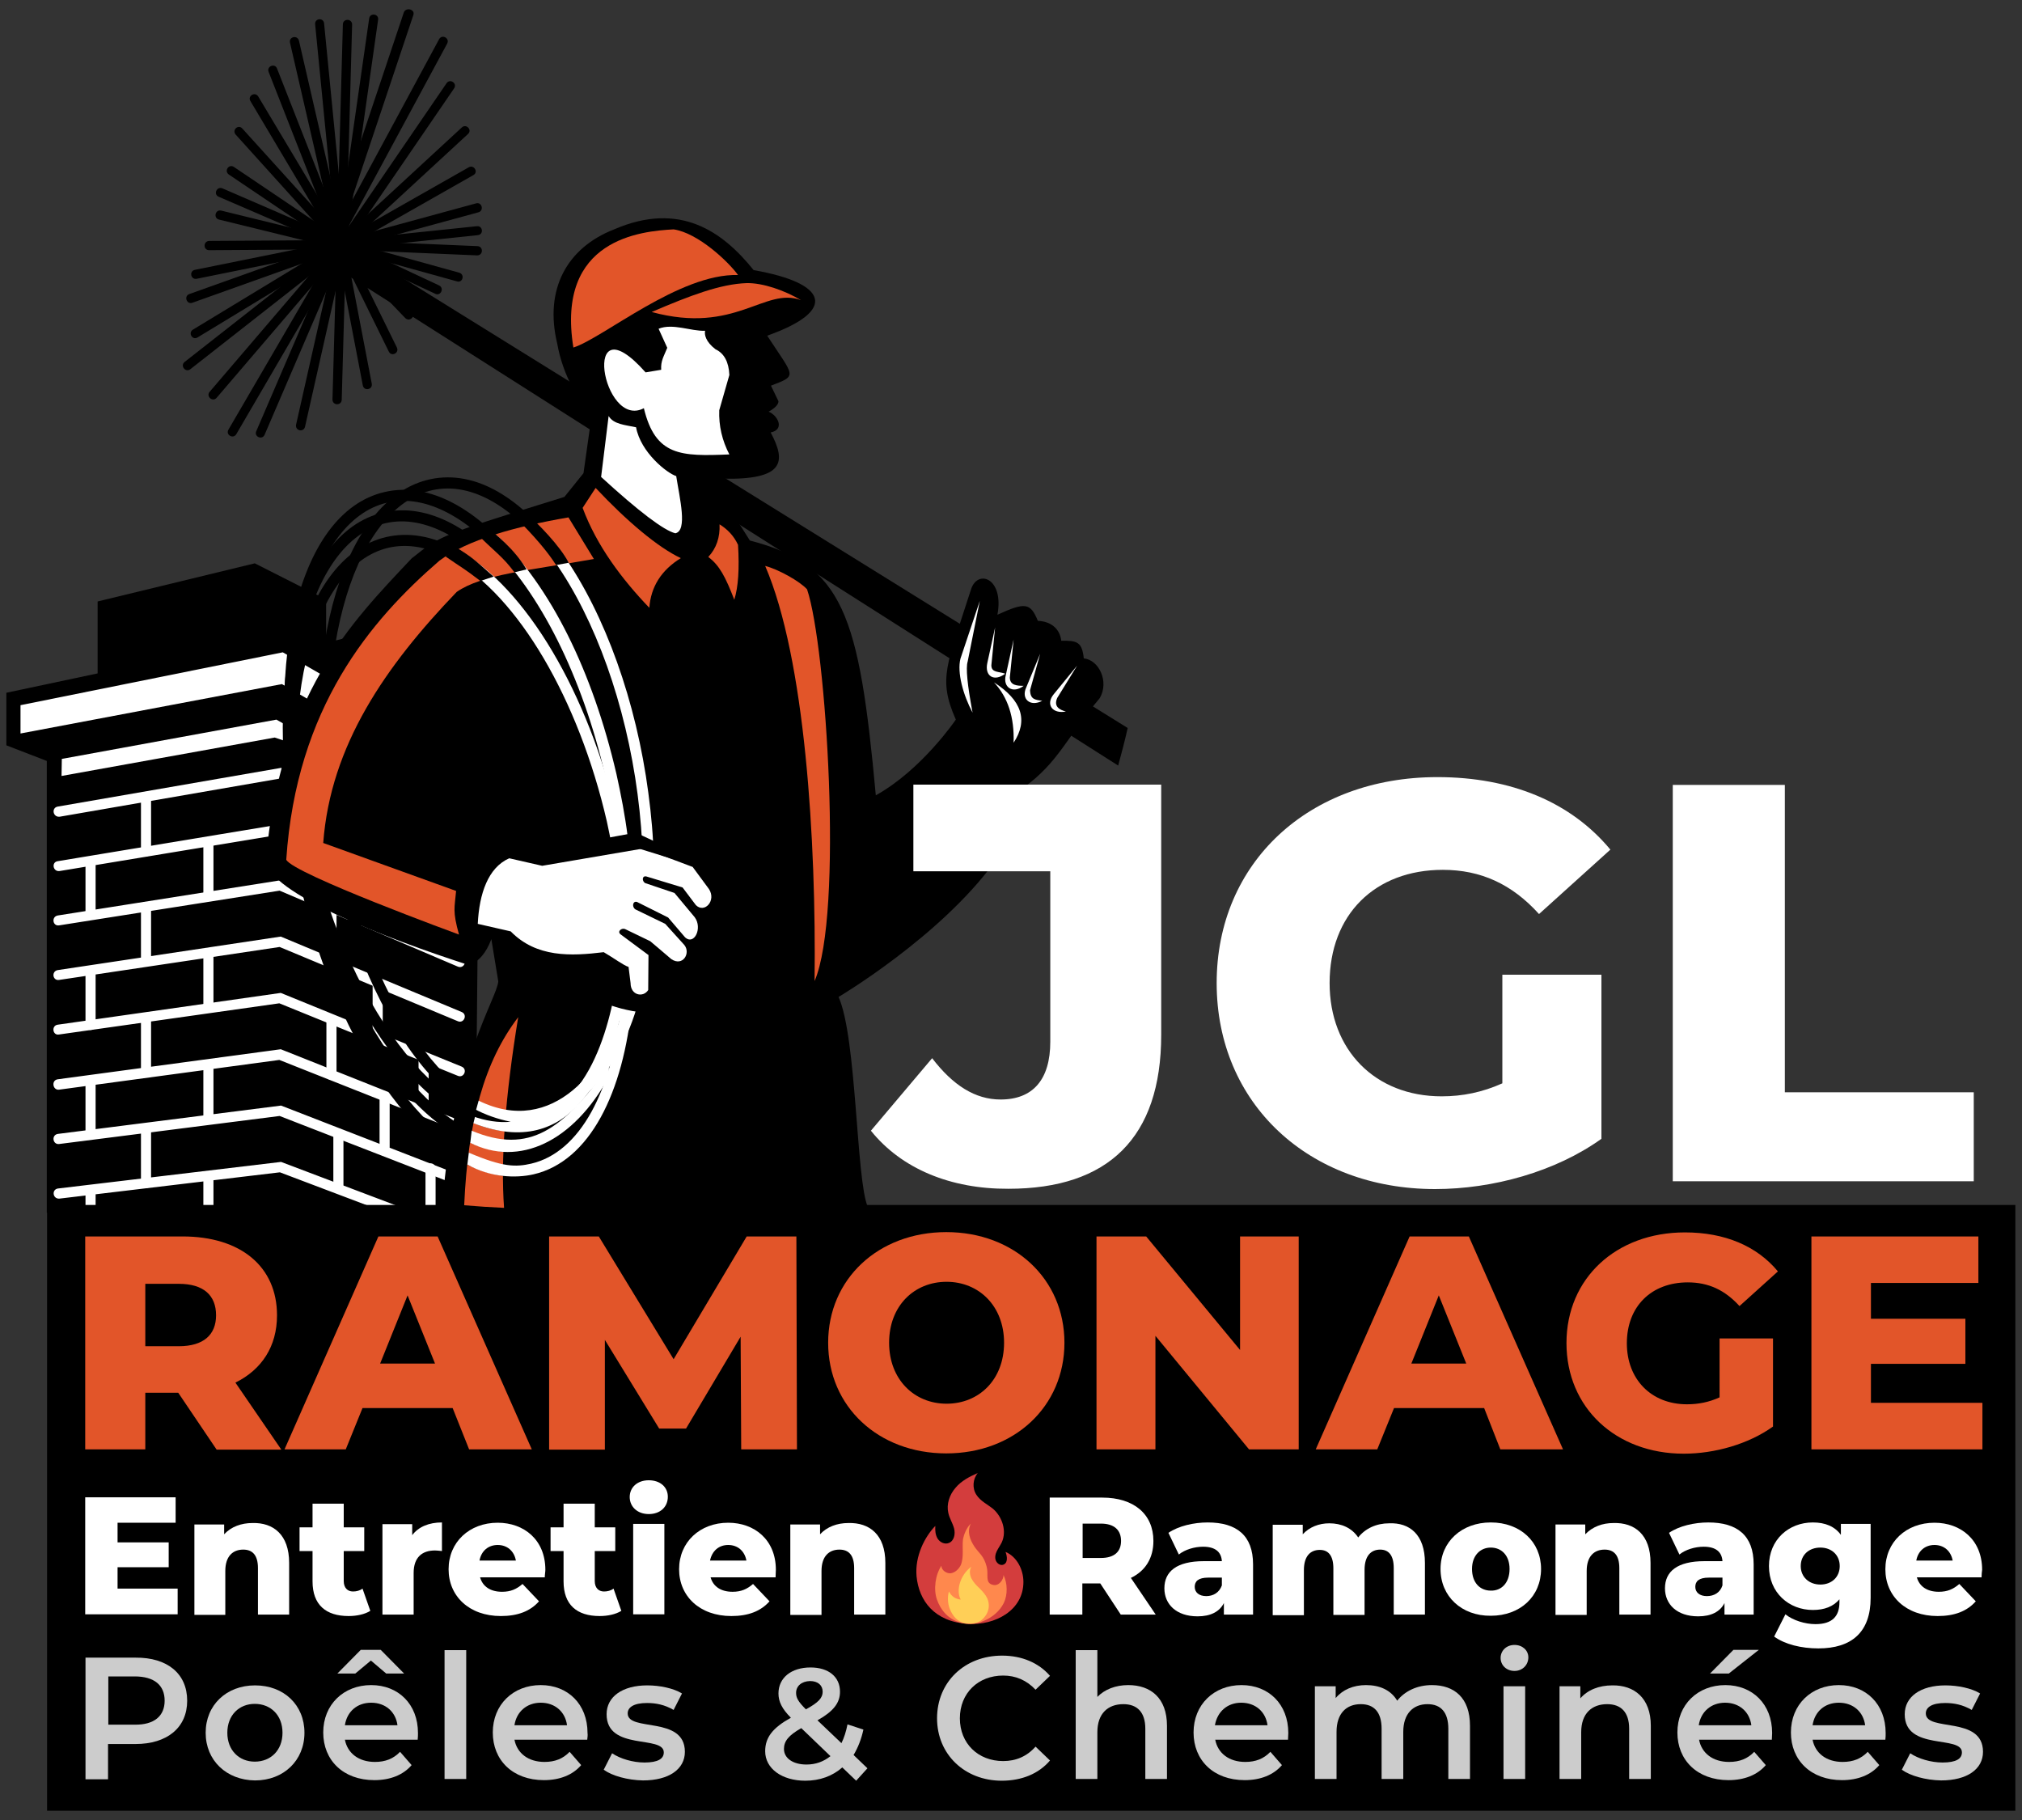 <?xml version="1.0" encoding="UTF-8"?>
<svg xmlns="http://www.w3.org/2000/svg" xmlns:xlink="http://www.w3.org/1999/xlink" version="1.0" id="Calque_1" x="0px" y="0px" viewBox="0 0 700 630" style="enable-background:new 0 0 700 630;" xml:space="preserve">
<rect x="0" y="0" width="700" height="630" fill="#333333" stroke="none"/>
<style type="text/css">
	.st0{fill:#FFFFFF;}
	.st1{fill:#E25529;}
	.st2{fill-rule:evenodd;clip-rule:evenodd;fill:#E25529;}
	.st3{fill-rule:evenodd;clip-rule:evenodd;fill:#FFFFFF;}
	.st4{fill-rule:evenodd;clip-rule:evenodd;}
	.st5{enable-background:new    ;}
	.st6{fill:#D33D3D;}
	.st7{fill:#FF884D;}
	.st8{fill:#FFCF57;}
	.st9{fill:#CCCCCC;}
</style>
<g>
	<g id="Cheminée_00000161624608241644181490000011486209366284221598_">
		<path d="M173.3,263.4L175,280l-9.2,0.5l-1.4,146c-62.9,0-54-6.7-148.2-6.7V263.4l-14-5.4v-18.2l31.6-6.7v-24.9L88.2,195l24.7,12.5    v15l17.6-4.3l24.7,12.5v21.9L173.3,263.4z"></path>
		<path class="st0" d="M150.8,404.5v18.2c0,2.3-3.5,2.3-3.5,0v-18.2C147.3,402.1,150.8,402.1,150.8,404.5z M118.9,392.4v18.2    c0,2.3-3.5,2.3-3.5,0v-18.2C115.4,390.1,118.9,390.1,118.9,392.4z M134.9,380.4V397c0,2.3-3.5,2.3-3.5,0v-16.6    C131.4,378.1,134.9,378.1,134.9,380.4z M148.4,366v18.2c0,2.3-3.5,2.3-3.5,0V366C144.9,363.6,148.4,363.6,148.4,366z M116.5,353.9    v18.2c0,2.3-3.5,2.3-3.5,0v-18.2C113,351.6,116.5,351.6,116.5,353.9z M132.5,340.3v18.2c0,2.3-3.5,2.3-3.5,0v-18.2    C129,338,132.5,338,132.5,340.3z M116.5,315v18.2c0,2.3-3.5,2.3-3.5,0V315C113,312.7,116.5,312.7,116.5,315z M130.6,301.4v18.2    c0,2.3-3.5,2.3-3.5,0v-18.2C127.1,299.1,130.6,299.1,130.6,301.4z M116.5,276.1v18.2c0,2.3-3.5,2.3-3.5,0v-18.2    C113,273.7,116.5,273.7,116.5,276.1z M52.3,313.9v18.2c0,2.3-3.5,2.3-3.5,0v-18.2C48.8,311.6,52.3,311.6,52.3,313.9z M33.1,413.3    v16.3c0,0.9-0.5,1.4-1.1,1.6c-0.8-0.8-1.6-1.6-2.4-2.5v-15.5C29.6,410.9,33.1,410.9,33.1,413.3z M73.9,407.5v17.4    c0,2.3-3.5,2.3-3.5,0v-17.4C70.4,405.1,73.9,405.1,73.9,407.5z M52.3,391.3v18.2c0,2.3-3.5,2.3-3.5,0v-18.2    C48.8,389,52.3,389,52.3,391.3z M33.1,374.6v18.2c0,2.3-3.5,2.3-3.5,0v-18.2C29.6,372.3,33.1,372.3,33.1,374.6z M73.9,369.1v17.1    c0,2.3-3.5,2.3-3.5,0v-17.1C70.4,366.7,73.9,366.7,73.9,369.1z M52.3,352.7v18.2c0,2.3-3.5,2.3-3.5,0v-18.2    C48.8,350.4,52.3,350.4,52.3,352.7z M33.1,336.6v18.2c0,2.3-3.5,2.3-3.5,0v-18.2C29.6,334.3,33.1,334.3,33.1,336.6z M73.9,330    v18.2c0,2.3-3.5,2.3-3.5,0V330C70.4,327.6,73.9,327.6,73.9,330z M33.1,298.4v18.2c0,2.3-3.5,2.3-3.5,0v-18.2    C29.6,296.1,33.1,296.1,33.1,298.4z M73.9,291.8V310c0,2.3-3.5,2.3-3.5,0v-18.2C70.4,289.4,73.9,289.4,73.9,291.8z M52.3,276.5    v18.2c0,2.3-3.5,2.3-3.5,0v-18.2C48.8,274.1,52.3,274.1,52.3,276.5z M7.1,253.9v-9.8l90.8-18.3l64,36.8V274l-64.3-37.2L7.1,253.9z     M21.4,262.7l74.3-13.6l26.9,15.3l-27.5-9.1l-73.8,13.3L21.4,262.7L21.4,262.7z"></path>
		<path class="st0" d="M20,279.2l77.3-13.4l62.7,27.9c2.1,0.9,0.7,4.1-1.4,3.2l-61.7-27.4l-76.2,13.2C18.3,283,17.7,279.6,20,279.2z     M20,298.1l77.3-12.8l62.7,27.3c2.1,0.9,0.7,4.1-1.4,3.2l-61.7-26.9l-76.2,12.6C18.3,301.9,17.7,298.4,20,298.1z M20,316.9    l77.2-12.2l62.7,26.7c2.1,0.9,0.8,4.1-1.4,3.2l-61.7-26.3l-76.2,12C18.2,320.8,17.7,317.3,20,316.9z M20,335.8l77.2-11.6    l62.6,26.1c2.2,0.9,0.8,4.1-1.3,3.2l-61.7-25.7l-76.3,11.4C18.2,339.6,17.7,336.2,20,335.8z M20,354.7l77.2-11l62.6,25.5    c2.2,0.9,0.8,4.1-1.3,3.2l-61.8-25.1l-76.3,10.8C18.2,358.5,17.7,355,20,354.7z M20,373.6l77.2-10.4l62.6,24.9    c2.2,0.9,0.9,4.1-1.3,3.3l-61.8-24.5l-76.3,10.3C18.2,377.4,17.7,373.9,20,373.6z M20.1,392.5l77.2-9.8l62.6,24.3    c2.2,0.8,0.9,4.1-1.3,3.3l-61.8-24L20.5,396C18.2,396.3,17.7,392.8,20.1,392.5z M20.1,411.4l77.2-9.2l62.6,23.7    c2.2,0.8,0.9,4.1-1.2,3.3l-61.8-23.4l-76.3,9.1C18.2,415.1,17.8,411.7,20.1,411.4z"></path>
	</g>
	<rect x="16.3" y="417.1" width="681.4" height="209.7"></rect>
	<g>
		<path id="Manche_hérisson_00000171701232009482797250000007820781710535742858_" d="M387.1,265l-274-174.3    c-0.1-2.9,2.4-7.6,5.5-7.4L390.4,252C389.4,256.4,388.3,260.7,387.1,265z"></path>
		<g id="Hérisson_00000149372418479084889660000008605261630975660947_">
			<path d="M116.6,84.5l11.2-78.1c0.3-2.1,3.4-1.6,3.1,0.4L119.8,85C119.5,87.1,116.3,86.6,116.6,84.5z"></path>
			<path d="M118.3,83.2l47,2c2.1,0.1,2,3.2-0.1,3.2l-47-2C116,86.2,116.1,83.1,118.3,83.2z"></path>
			<path d="M117.8,83.2l47-12.8c2-0.6,2.9,2.5,0.8,3.1l-47,12.8C116.6,86.8,115.7,83.8,117.8,83.2z"></path>
			<path d="M117.4,83.4l44.9-25.5c1.8-1,3.4,1.7,1.6,2.7L119,86.1C117.1,87.2,115.6,84.4,117.4,83.4z"></path>
			<path d="M117.1,83.6l42.8-39.5c1.5-1.4,3.7,0.9,2.1,2.3l-42.8,39.5C117.7,87.3,115.6,85,117.1,83.6z"></path>
			<path d="M116.9,83.9l37.7-55.1c1.2-1.7,3.8,0,2.6,1.8l-37.7,55.1C118.3,87.4,115.7,85.6,116.9,83.9z"></path>
			<path d="M114.6,82.9L152,13.6c1-1.9,3.8-0.4,2.8,1.5l-37.4,69.3C116.4,86.3,113.6,84.8,114.6,82.9z"></path>
			<path d="M114,81.4l25.8-77.1c0.7-1.9,4-1.1,3.3,0.9l-25.8,77.1C116.7,84.2,113.3,83.3,114,81.4z"></path>
			<path d="M116.6,84.7l2.1-76.3c0.1-2.1,3.2-2,3.2,0.1l-2.1,76.3C119.7,86.9,116.6,86.8,116.6,84.7z"></path>
			<path d="M118.6,83.2L159,94.4c2,0.6,1.2,3.6-0.8,3l-40.4-11.2C115.7,85.7,116.6,82.7,118.6,83.2z"></path>
			<path d="M118.9,83.3L152,98.8c1.9,0.9,0.6,3.8-1.3,2.9l-33.2-15.5C115.6,85.3,116.9,82.4,118.9,83.3z"></path>
			<path d="M119.3,83.7l23.3,24.2c1.5,1.5-0.8,3.7-2.3,2.2L117,85.9C115.6,84.3,117.9,82.1,119.3,83.7z"></path>
			<path d="M119.6,84.1l17.8,36.2c0.9,1.9-1.9,3.3-2.8,1.4l-17.8-36.2C115.8,83.6,118.7,82.2,119.6,84.1z"></path>
			<path d="M119.7,85.9l9,46.9c0.4,2.1-2.7,2.7-3.1,0.6l-9-46.9C116.2,84.4,119.3,83.8,119.7,85.9z"></path>
			<path d="M119.7,85.1l-14.1,62.6c-0.5,2.1-3.5,1.4-3.1-0.7l14.1-62.6C117.1,82.3,120.2,83,119.7,85.1z"></path>
			<path d="M119.8,84.8l-1.5,53.6c-0.1,2.1-3.2,2-3.2-0.1l1.5-53.6C116.7,82.6,119.8,82.7,119.8,84.8z"></path>
			<path d="M119.6,85.4l-28,65.1c-0.8,1.9-3.7,0.7-2.9-1.2l28-65.1C117.6,82.2,120.5,83.4,119.6,85.4z"></path>
			<path d="M119.6,85.5l-37.8,64.8c-1.1,1.8-3.8,0.2-2.7-1.6L116.8,84C117.9,82.1,120.6,83.7,119.6,85.5z"></path>
			<path d="M119.4,85.8L75,137.7c-1.4,1.6-3.8-0.5-2.4-2.1L117,83.7C118.4,82.1,120.8,84.2,119.4,85.8z"></path>
			<path d="M119.2,86l-53.3,41.8c-1.7,1.3-3.6-1.2-2-2.5l53.3-41.8C118.9,82.2,120.8,84.7,119.2,86z"></path>
			<path d="M119,86.1l-50.6,30.7c-1.8,1.1-3.4-1.6-1.6-2.7l50.6-30.7C119.2,82.3,120.8,85,119,86.1z"></path>
			<path d="M118.7,86.2l-52.1,18.6c-2,0.7-3-2.3-1.1-3l52.1-18.6C119.6,82.5,120.7,85.5,118.7,86.2z"></path>
			<path d="M118.5,86.3L68.1,96.5c-2.1,0.4-2.7-2.7-0.6-3.1l50.4-10.2C119.9,82.8,120.6,85.9,118.5,86.3z"></path>
			<path d="M118.2,86.3l-45.8,0.3c-2.1,0-2.1-3.1,0-3.2l45.8-0.3C120.3,83.2,120.3,86.3,118.2,86.3z"></path>
			<path d="M117.8,86.3L75.8,76c-2-0.5-1.3-3.6,0.8-3.1l42,10.3C120.6,83.7,119.9,86.8,117.8,86.3z"></path>
			<path d="M117.3,86.1L79.2,60.4c-1.7-1.2,0-3.8,1.8-2.6l38.1,25.7C120.8,84.6,119.1,87.2,117.3,86.1z"></path>
			<path d="M117,85.8L81.6,46.6c-1.4-1.6,0.9-3.7,2.3-2.1l35.5,39.2C120.8,85.3,118.4,87.4,117,85.8z"></path>
			<path d="M116.8,85.6L86.7,35c-1.1-1.8,1.6-3.4,2.7-1.6l30.2,50.5C120.6,85.7,117.9,87.4,116.8,85.6z"></path>
			<path d="M116.7,85.3L93,24.9c-0.8-2,2.2-3.1,2.9-1.2l23.7,60.4C120.4,86.1,117.5,87.3,116.7,85.3z"></path>
			<path d="M116.6,85.1l-16.2-70.3c-0.5-2.1,2.6-2.8,3.1-0.7l16.2,70.3C120.2,86.4,117.1,87.2,116.6,85.1z"></path>
			<path d="M116.6,84.9l-7.5-76.5c-0.2-2.1,2.9-2.4,3.1-0.3l7.5,76.5C120,86.7,116.8,87,116.6,84.9z"></path>
			<path d="M117.6,86.2L75.7,68.1c-1.9-0.8-0.7-3.7,1.3-2.9l41.8,18.1C120.8,84.1,119.5,87,117.6,86.2z"></path>
			<path d="M118,83.2l47.1-4.9c2.1-0.2,2.4,2.9,0.3,3.1l-47.1,4.9C116.3,86.5,115.9,83.4,118,83.2z"></path>
		</g>
		<g id="Homme_00000115479983928458768200000018291664819503516568_">
			<path d="M260.9,93.5c25.7,4.5,29.2,14,4.7,22.7c9.4,14.4,10.7,13.7,1.3,17.3l2.6,5.4c0,1.1-1.1,2.3-3.4,3.6     c3.3,1.4,5.6,6.2,0.7,7.2c5.4,10.1,4.9,16.5-16.8,16l-0.5,9.1c4.8,3.1,5.9,5.8,10.1,12.3c32.4,8.4,37.8,25.4,43.6,88.2     c15.9-8.8,27.7-26.2,27.7-26.2c-6.3-14.3-3.1-18.9,5.2-44.9c2.2-7.4,11.6-4.2,9.2,8.6c9.6-4.4,11.4-4.2,14,2.1     c4.4,0.2,7.6,2.6,8.1,6.9c5.5-0.1,7.2,0.4,7.8,6.1c5.2,0.5,8.9,8,5.5,13.8c-11.2,13.2-14.3,22.4-26.6,31.1l-9.9,12.1v13.6     c-18.9,25.9-53.9,46.6-53.9,46.6c6.3,13.9,6.1,63.4,10.1,72.6c-56.9,0.2-72.3,0.6-118.1,0.6c-9.9,0-19.6-0.7-29.1-2     c3.8-49,18.8-70.5,19.3-76.6l-2.4-14.6c-1.8,4.8-4.4,7.8-7.7,9c-28.9-9.3-69.4-25-70.4-36.2c5.2-57.6,28.9-81.7,50.5-104.6     c2.5-2,4.4-3.5,6.4-4.8c6.4-4.1,14-6.4,46.5-16.5l6.6-8.2l2.6-18.4c-4.2-7.5-9.6-14.7-11.7-26.5c-4.5-18.7,3.3-33.1,19.7-39.5     C235.5,69.5,250.3,80.3,260.9,93.5z"></path>
			<path class="st1" d="M179.4,352.1c-4.5,27.4-6.1,49.4-4.9,66c-4.6-0.2-9.2-0.5-13.8-0.9C162,388.1,167.6,367.6,179.4,352.1z"></path>
			<path d="M150.5,165.6c31.5-5,63.5,42.6,73,103.1c9.6,60.4-6.1,115.6-37.6,120.6s-63.5-42.6-73-103.1     C103.4,225.8,119,170.6,150.5,165.6z M151.1,169.4c-27.5,4.4-44.1,55.2-34.5,116.2c9.7,61,41.2,104.3,68.7,99.9     s44.1-55.2,34.5-116.2C210.2,208.3,178.7,165,151.1,169.4z"></path>
			<path d="M133.2,170.3c31.1-7.2,66.3,38.1,80,97.7c13.8,59.6,2,115.7-29.1,122.9c-31.1,7.2-66.3-38.1-80-97.7     C90.3,233.6,102.1,177.4,133.2,170.3z M134,174c-27.1,6.3-40.2,58.1-26.3,118.3s48.3,101.1,75.5,94.9     c27.1-6.3,40.2-58.1,26.3-118.3C195.6,208.6,161.2,167.7,134,174z"></path>
			<path d="M132.7,177.4c31.1-7.2,66.3,38.1,80,97.7c13.8,59.6,2,115.7-29.1,122.9c-31.1,7.2-66.3-38.1-80-97.7     C89.8,240.7,101.6,184.6,132.7,177.4z M133.5,181.1c-27.1,6.3-40.2,58.1-26.3,118.3s48.3,101.1,75.5,94.9     c27.1-6.3,40.2-58.1,26.3-118.3S160.7,174.9,133.5,181.1z"></path>
			<path d="M133.7,185.9c31.1-7.2,66.3,38.1,80,97.7c13.8,59.6,2,115.7-29.1,122.9c-31.1,7.2-66.3-38.1-80-97.7     C90.8,249.2,102.6,193.1,133.7,185.9z M134.5,189.6c-27.1,6.3-40.2,58.1-26.3,118.3s48.3,101.1,75.5,94.9     c27.1-6.3,40.2-58.1,26.3-118.3S161.7,183.4,134.5,189.6z"></path>
			<path class="st2" d="M255.5,95.2c-20.3-0.6-46.8,21.9-57,25.1c-6.1-37.7,23.6-40.3,34.7-40.9C241.6,80.6,252.2,90.6,255.5,95.2z"></path>
			<path class="st2" d="M225.6,108c13.3-5.7,23.8-9.7,32.9-10c5.6-0.1,13.1,2.5,18.8,5.9C264.7,99.2,254.6,115.9,225.6,108z"></path>
			<path class="st3" d="M228,113.8l3,6.6c-1.2,3-2.3,4.5-2.1,7.6l-5.4,0.9c-22.7-25.6-15,20-0.6,12.4c4,16.6,12.8,16.7,29.6,16     c-2.5-4.8-3.7-9.9-3.5-15.3l3.5-12.2c-0.2-4.5-1.8-7.5-4.8-8.9c-3.4-2.6-3.9-5.1-3.6-6.4C239.2,114.7,232.9,111.8,228,113.8z"></path>
			<path class="st3" d="M210.7,144l-2.6,21.1c13.1,12,21.7,18.5,25.7,19.5c4.3-0.9,1.5-12.1,0.3-19.8c-3.2-1-12.3-8.2-13.9-16.9     C216.5,147.1,212.4,146.9,210.7,144z"></path>
			<path class="st2" d="M206.2,168.9c10.9,11.6,21.6,20.6,29.5,24.3c-6.7,4.1-10.4,9.9-10.9,17.2c-9.4-9.8-18.2-21.4-23.1-34.6     L206.2,168.9z"></path>
			<path class="st2" d="M249.1,181.5c0.2,4.5-1.1,8.3-3.9,11.3c3.9,2.9,6,7,9,14.8c1.4-4.4,1.8-10.8,1.3-19     C254.1,185.6,252,183.3,249.1,181.5z"></path>
			<path class="st3" d="M339.2,208l-6.7,20c-1.2,4.8,0.9,12.5,4.2,18.7c-1.8-9.6-2.4-15.5-1.7-17.7L339.2,208z"></path>
			<path class="st2" d="M196.8,179.1c-18.6,3.2-35.1,7.8-44.7,15c-23.8,20.6-49.5,50.8-53,103.5c2.4,4.9,59.8,25.9,59.8,25.9     c-2.3-8.3-1.5-9.2-1-15.1l-46-16.6c2.5-33.8,21.6-61.3,46.2-86.9c8.8-6.1,24.9-7.4,47.5-11.4L196.8,179.1z"></path>
			<path class="st3" d="M176.3,297.1l11.4,2.6l35.1-6l17,6.4l5.6,7.6c2.7,4-1.5,8.6-4.5,5.6l-4.6-6.1l-12.5-3.8     c-1.6-0.4-1.6,1.7-0.4,2.3l10.1,3.4l7,8.4c2.8,3.8-0.2,9.8-3.3,7l-5.9-6.9l-10.8-5.4c-1.5-0.4-1.8,1.8-0.5,2.6l10.3,5l6.6,7.3     c2.3,2.8-0.5,7.6-4.5,4.9c-2.9-2.5-7.3-6.2-7.3-6.2l-8.7-4.2c-1.2-0.5-2.8,0.8-1.6,1.8l9.7,7.2l-0.1,12.1     c-1.7,2.7-6.1,1.9-6.1-2.4l-0.7-5.6c-1.7-0.5-5-3-8.6-5.1c-11.4,1.4-23.3,1.9-32.2-7.2l-11.4-2.6     C165.9,309.3,169,300.3,176.3,297.1z"></path>
			<path class="st0" d="M220.4,348.9c-7.4,24.7-27.7,49.5-55.7,35.7l1-3.6c25.7,12.6,44.1-11,50.7-33.1L220.4,348.9z"></path>
			<g>
				<path class="st0" d="M189.4,190.8c14.5,18.9,25.6,47.4,30.5,78.4c1.2,7.6,2,15.2,2.4,22.6l3.8-0.2c-0.4-7.6-1.3-15.3-2.5-23      c-5-31.5-16.4-60.7-31.2-80.1L189.4,190.8z"></path>
			</g>
			<path class="st0" d="M216.2,345.8c-4.9,24.3-17.9,56.4-52.3,43l1.1-4.5c31.5,12.7,43.2-17.7,47.5-39.2L216.2,345.8z"></path>
			<g>
				<path class="st0" d="M169.3,188.1c17.6,16.7,32.3,46.1,40.3,80.7c1.6,7.1,2.9,14.3,3.9,21.3l3.8-0.5c-0.9-7.2-2.3-14.5-3.9-21.7      c-8.3-35.7-22.9-65.1-41.4-82.6L169.3,188.1z"></path>
			</g>
			<path class="st2" d="M279.4,204c6.7,19.7,12.6,112.5,2.6,135.6c0.6-48.8-3.3-111.7-17.1-143.7C269.3,197,276.9,201.2,279.4,204z"></path>
			<path class="st3" d="M344.5,217.2l-1.3,13.1c0,2.6,2.6,2.1,4.8,2.9c-3.8,2.9-7.2,0.9-6.2-3.7L344.5,217.2z"></path>
			<path class="st3" d="M350.9,221.4l-1.3,13.1c0,2.8,2.6,2.9,4.8,2.9c-3.8,2.9-7.3,0.5-6.2-3.7L350.9,221.4z"></path>
			<path class="st3" d="M360.1,226.3l-3.5,12.6c0.1,3.3,1.8,3.3,4.2,3.7c-4.2,2.2-7.4-0.7-5.5-4.7L360.1,226.3z"></path>
			<path class="st3" d="M372.9,230.4l-6.9,11.2c-1.3,3,0.8,4.1,3,4.7c-4.7,0.9-7.1-2.5-4.2-6L372.9,230.4z"></path>
			<path class="st3" d="M344.1,236.2c9.7,6.2,11.9,13.2,6.8,20.9C351.2,248.3,348.9,241.3,344.1,236.2z"></path>
			<path class="st4" d="M166.8,181c5.2,4.2,11.2,9,15.5,16.1l-4.2,1c-4.5-5.9-5.5-5.8-15.3-15.5L166.8,181z"></path>
			<path class="st4" d="M176.9,177.6c8.4,8.1,13.1,14,15.6,18l4.4-0.8c-3.2-6-10-12.9-15.9-18.4L176.9,177.6z"></path>
			<g>
				<path class="st0" d="M156.6,193.6c22.7,12.7,43.7,48.3,53.5,90.8l0.9,4.3l0.5,2.5l3.7-0.8l-0.5-2.5l-0.9-4.4      c-10-43.5-31.7-80.1-55.3-93.2L156.6,193.6z"></path>
			</g>
			<path class="st0" d="M218.8,347.2c-2.9,30.9-14.6,54.8-34.1,59.3c-6.1,1.4-15.1,1.1-22.9-3.4l0.5-4.1c11.9,5.1,16.3,5,21.6,3.8     c16.8-3.9,28.3-25.1,31.2-55.9L218.8,347.2z"></path>
			<path class="st4" d="M232.7,297.3l-14.2-4.4l-13.5,1.8V291l15.2-2.8C226.8,291.6,229.6,291.7,232.7,297.3z"></path>
			<path class="st4" d="M209.5,343.6c5.5,1.8,10.5,2.3,15.2,1.3l-1.6,5.7c-5.8-0.7-10.7-2-14.7-3.8L209.5,343.6z"></path>
			<path class="st4" d="M158.1,189.6c5.3,3.3,6,4,12.8,10l-4.6,1.5c-6-4.6-5.9-4.2-12.1-8.5L158.1,189.6z"></path>
			<path class="st3" d="M163.3,391.4c20,8.4,31.7-0.5,47.5-22.4v3.7c-12.3,22.5-31,31.4-48,22.9L163.3,391.4z"></path>
			<path class="st4" d="M164.1,383.8c3.9,2.1,8.2,3.6,12.7,4.5c-4.2,0.4-8.7-0.3-13.4-2L164.1,383.8z"></path>
		</g>
	</g>
	<g class="st5">
		<path class="st1" d="M61.7,482.1H50.3v19.6H29.5V428h33.7c20.1,0,32.7,10.4,32.7,27.3c0,10.8-5.3,18.8-14.4,23.3l15.9,23.2H75    L61.7,482.1z M61.9,444.4H50.3V466h11.6c8.6,0,12.9-4,12.9-10.7C74.8,448.4,70.5,444.4,61.9,444.4z"></path>
		<path class="st1" d="M156.7,487.4h-31.2l-5.8,14.3H98.5L131,428h20.5l32.6,73.7h-21.7L156.7,487.4z M150.6,472l-9.5-23.6    l-9.5,23.6H150.6z"></path>
		<path class="st1" d="M256.6,501.7l-0.2-39l-18.9,31.8h-9.3l-18.8-30.7v38h-19.3V428h17.2l25.9,42.5l25.3-42.5h17.2l0.2,73.7H256.6    z"></path>
		<path class="st1" d="M286.7,464.8c0-22.1,17.4-38.3,40.9-38.3s40.9,16.2,40.9,38.3c0,22.1-17.4,38.3-40.9,38.3    S286.7,486.9,286.7,464.8z M347.6,464.8c0-12.7-8.7-21.1-19.9-21.1s-19.9,8.3-19.9,21.1c0,12.7,8.7,21.1,19.9,21.1    S347.6,477.6,347.6,464.8z"></path>
		<path class="st1" d="M449.6,428v73.7h-17.2L400,462.4v39.3h-20.4V428h17.2l32.5,39.3V428H449.6z"></path>
		<path class="st1" d="M513.8,487.4h-31.2l-5.8,14.3h-21.3l32.5-73.7h20.5l32.6,73.7h-21.7L513.8,487.4z M507.6,472l-9.5-23.6    l-9.5,23.6H507.6z"></path>
		<path class="st1" d="M595.4,463.3h18.4v30.5c-8.5,6.1-20.2,9.4-30.9,9.4c-23.5,0-40.6-15.9-40.6-38.3c0-22.4,17.2-38.3,41-38.3    c13.8,0,24.9,4.7,32.2,13.5l-13.3,12c-5.1-5.6-10.8-8.2-17.9-8.2c-12.6,0-21.1,8.3-21.1,21.1c0,12.4,8.4,21.1,20.8,21.1    c3.9,0,7.6-0.7,11.3-2.4V463.3z"></path>
		<path class="st1" d="M686.3,485.6v16.1h-59.2V428h57.8v16.1h-37.2v12.4h32.7v15.6h-32.7v13.5H686.3z"></path>
	</g>
	<g>
		<g class="st5">
			<path class="st0" d="M61.5,550v8.8h-32v-40.5h31.3v8.8H40.7v6.8h17.7v8.6H40.7v7.4H61.5z"></path>
			<path class="st0" d="M100.1,541v17.9H89.3v-16.1c0-4.5-1.9-6.4-5.1-6.4c-3.5,0-6.2,2.2-6.2,7.4v15.2H67.3v-31.3h10.3v3.4     c2.4-2.6,5.9-3.9,9.8-3.9C94.6,527,100.1,531.2,100.1,541z"></path>
			<path class="st0" d="M128.2,557.6c-1.9,1.2-4.7,1.8-7.5,1.8c-7.9,0-12.5-3.9-12.5-12v-10.5h-4.5v-8.2h4.5v-8.2H119v8.2h7.1v8.2     H119v10.4c0,2.3,1.3,3.6,3.2,3.6c1.2,0,2.4-0.3,3.3-1L128.2,557.6z"></path>
			<path class="st0" d="M153,527v9.9c-1-0.1-1.7-0.2-2.4-0.2c-4.4,0-7.4,2.3-7.4,7.8v14.4h-10.8v-31.3h10.3v3.8     C144.9,528.5,148.5,527,153,527z"></path>
			<path class="st0" d="M188.6,546h-22.4c0.9,3.2,3.6,5,7.6,5c3,0,5-0.9,7.1-2.7l5.7,6c-3,3.4-7.3,5.1-13.2,5.1     c-11,0-18.1-6.9-18.1-16.2c0-9.4,7.2-16.1,17-16.1c9.1,0,16.5,5.9,16.5,16.3C188.8,544.1,188.6,545.1,188.6,546z M166,540.2h12.6     c-0.6-3.3-3-5.4-6.3-5.4S166.6,536.9,166,540.2z"></path>
			<path class="st0" d="M215.1,557.6c-1.9,1.2-4.7,1.8-7.5,1.8c-7.9,0-12.5-3.9-12.5-12v-10.5h-4.5v-8.2h4.5v-8.2h10.8v8.2h7.1v8.2     h-7.1v10.4c0,2.3,1.3,3.6,3.2,3.6c1.2,0,2.4-0.3,3.3-1L215.1,557.6z"></path>
			<path class="st0" d="M218,518.2c0-3.3,2.6-5.8,6.6-5.8s6.6,2.4,6.6,5.7c0,3.5-2.6,6-6.6,6S218,521.5,218,518.2z M219.2,527.5     h10.8v31.3h-10.8V527.5z"></path>
			<path class="st0" d="M268.5,546H246c0.9,3.2,3.6,5,7.6,5c3,0,5-0.9,7.1-2.7l5.7,6c-3,3.4-7.3,5.1-13.2,5.1     c-11,0-18.1-6.9-18.1-16.2c0-9.4,7.2-16.1,17-16.1c9.1,0,16.5,5.9,16.5,16.3C268.6,544.1,268.5,545.1,268.5,546z M245.8,540.2     h12.6c-0.6-3.3-3-5.4-6.3-5.4S246.5,536.9,245.8,540.2z"></path>
			<path class="st0" d="M306.5,541v17.9h-10.8v-16.1c0-4.5-1.9-6.4-5.1-6.4c-3.5,0-6.2,2.2-6.2,7.4v15.2h-10.8v-31.3h10.3v3.4     c2.4-2.6,5.9-3.9,9.8-3.9C301,527,306.5,531.2,306.5,541z"></path>
			<path class="st0" d="M380.9,548.1h-6.2v10.8h-11.3v-40.5h18.2c10.9,0,17.7,5.7,17.7,15c0,6-2.8,10.4-7.8,12.8l8.6,12.7h-12.1     L380.9,548.1z M381.1,527.4h-6.3v11.9h6.3c4.7,0,7-2.2,7-5.9C388.1,529.6,385.7,527.4,381.1,527.4z"></path>
			<path class="st0" d="M433.8,541.5v17.4h-10.1v-4c-1.5,3-4.6,4.6-9.1,4.6c-7.4,0-11.5-4.2-11.5-9.7c0-5.8,4.2-9.4,13.7-9.4h6.2     c-0.2-3.2-2.3-5-6.5-5c-3,0-6.3,1-8.4,2.7l-3.6-7.5c3.5-2.4,8.8-3.6,13.6-3.6C428.1,527,433.8,531.5,433.8,541.5z M423,548.8     v-2.7h-4.7c-3.5,0-4.7,1.3-4.7,3.2c0,1.9,1.5,3.2,4,3.2C420,552.5,422.1,551.3,423,548.8z"></path>
			<path class="st0" d="M493.3,541v17.9h-10.8v-16.1c0-4.5-1.8-6.4-4.7-6.4c-3.1,0-5.4,2.1-5.4,7v15.6h-10.8v-16.1     c0-4.5-1.8-6.4-4.7-6.4c-3.2,0-5.5,2.1-5.5,7v15.6h-10.8v-31.3H451v3.3c2.3-2.5,5.6-3.8,9.2-3.8c4.2,0,7.8,1.6,10,4.9     c2.4-3.1,6.3-4.9,10.7-4.9C488,527,493.3,531.2,493.3,541z"></path>
			<path class="st0" d="M498.7,543.1c0-9.4,7.3-16.1,17.4-16.1c10.2,0,17.4,6.7,17.4,16.1c0,9.5-7.2,16.2-17.4,16.2     C506,559.4,498.7,552.6,498.7,543.1z M522.6,543.1c0-4.7-2.8-7.4-6.5-7.4c-3.6,0-6.5,2.7-6.5,7.4c0,4.8,2.8,7.5,6.5,7.5     C519.8,550.7,522.6,547.9,522.6,543.1z"></path>
			<path class="st0" d="M571.4,541v17.9h-10.8v-16.1c0-4.5-1.9-6.4-5.1-6.4c-3.5,0-6.2,2.2-6.2,7.4v15.2h-10.8v-31.3h10.3v3.4     c2.5-2.6,5.9-3.9,9.8-3.9C565.9,527,571.4,531.2,571.4,541z"></path>
			<path class="st0" d="M607.1,541.5v17.4h-10.1v-4c-1.5,3-4.6,4.6-9.1,4.6c-7.4,0-11.5-4.2-11.5-9.7c0-5.8,4.2-9.4,13.7-9.4h6.2     c-0.2-3.2-2.3-5-6.5-5c-3,0-6.3,1-8.4,2.7l-3.6-7.5c3.5-2.4,8.8-3.6,13.6-3.6C601.4,527,607.1,531.5,607.1,541.5z M596.3,548.8     v-2.7h-4.7c-3.5,0-4.7,1.3-4.7,3.2c0,1.9,1.5,3.2,4,3.2C593.4,552.5,595.5,551.3,596.3,548.8z"></path>
			<path class="st0" d="M647.6,527.5v25.6c0,11.9-6.6,17.5-18.1,17.5c-5.9,0-11.6-1.4-15.3-4.1l3.9-7.7c2.6,2.1,6.8,3.4,10.4,3.4     c5.8,0,8.3-2.7,8.3-7.6v-1c-2.1,2.5-5.2,3.7-9.2,3.7c-8.2,0-15.2-5.9-15.2-15.2c0-9.2,6.9-15.1,15.2-15.1c4.3,0,7.6,1.4,9.7,4.3     v-3.8H647.6z M636.9,542.1c0-3.8-2.8-6.4-6.7-6.4s-6.8,2.5-6.8,6.4c0,3.8,2.9,6.4,6.8,6.4S636.9,545.9,636.9,542.1z"></path>
			<path class="st0" d="M686,546h-22.4c0.9,3.2,3.6,5,7.6,5c3,0,5-0.9,7.1-2.7l5.7,6c-3,3.4-7.3,5.1-13.2,5.1     c-11,0-18.1-6.9-18.1-16.2c0-9.4,7.2-16.1,17-16.1c9.1,0,16.5,5.9,16.5,16.3C686.1,544.1,686,545.1,686,546z M663.4,540.2H676     c-0.6-3.3-3-5.4-6.3-5.4S664,536.9,663.4,540.2z"></path>
		</g>
	</g>
	<g>
		<g>
			<path class="st6" d="M354.3,547.6c0,9.9-9.9,15.1-19.2,14.5c-11.6-0.7-17-8-17.8-16.5c-0.6-6.9,2.8-13.6,6.5-17.4     c-0.1,1.5,0,3.1,0.8,4.4c0.8,1.3,2.5,2.1,3.9,1.5c1.8-0.7,2.3-3.1,1.8-5s-1.6-3.5-2-5.4c-0.7-3,0.4-6.3,2.5-8.7     c2-2.4,4.9-3.9,7.7-5.1c-1.7,2-2,5.2-0.5,7.5c1.4,2.2,3.8,3.3,5.8,4.9c3.2,2.8,4.8,7.7,3,11.6c-0.5,1-1.2,2-1.7,3     s-0.8,2.3-0.3,3.4s1.8,1.8,2.8,1.2c1.2-0.6,1.2-2.5,0.5-4.3C352,538.8,354.3,543.3,354.3,547.6z"></path>
		</g>
		<g>
			<path class="st7" d="M347.5,554.9c-1.4,2.8-4,5-7,6.2c-0.3,0.1-0.6,0.2-0.9,0.4c-3.2,1.1-6.7,0.8-9.7-0.9     c-2.2-1.2-4.2-3.3-5.5-6.8c-1.3-3.6-0.6-8.7,1.5-11.8c0,1.5,1.7,2.7,3.2,2.6c1.5-0.2,2.8-1.4,3.5-2.8c0.6-1.4,0.7-3,0.7-4.5     s-0.1-3.1,0.1-4.6c0.3-1.5,1.2-3.9,2.7-5.3c-1.4,2.8-0.3,5.6,1.2,7.9c1.5,2.3,3.3,3.1,4.3,7.1c0.7,2.8-0.7,5.5,2.1,6.2     c2.2,0.6,3.8-2,3.7-3.4C348.8,548,348.9,552,347.5,554.9z"></path>
		</g>
		<g>
			<path class="st8" d="M341.1,559.4c-1.3,1.8-3,2.8-5.9,2.6c-3-0.1-4.8-1.8-6-4.2c-1.1-2.1-1.3-4.7-0.7-6.9c1,1.8,2.3,2.6,4.1,2.8     c-1.7-3-0.3-8.5,3.7-11.4c-0.8,1.2-0.6,2.8,0,4.1c0.7,1.3,1.7,2.4,2.8,3.4c1.1,1.1,2.1,2.2,2.7,3.5     C342.7,555.4,342.4,557.7,341.1,559.4z"></path>
		</g>
	</g>
	<g class="st5">
		<path class="st9" d="M64.8,588.7c0,9.3-6.9,15-17.9,15h-9.5v12.2h-7.8v-42.1h17.3C58,573.7,64.8,579.4,64.8,588.7z M57,588.7    c0-5.3-3.5-8.4-10.4-8.4h-9.1v16.7h9.1C53.4,597.1,57,594,57,588.7z"></path>
		<path class="st9" d="M71.2,599.8c0-9.6,7.2-16.4,17.1-16.4c10,0,17.1,6.8,17.1,16.4c0,9.6-7.2,16.5-17.1,16.5    C78.4,616.2,71.2,609.4,71.2,599.8z M97.8,599.8c0-6.1-4.1-10-9.6-10c-5.4,0-9.5,3.9-9.5,10s4.1,10,9.5,10    C93.7,609.8,97.8,605.9,97.8,599.8z"></path>
		<path class="st9" d="M144.6,602.2h-25.2c0.9,4.7,4.8,7.7,10.4,7.7c3.6,0,6.4-1.1,8.7-3.5l4,4.6c-2.9,3.4-7.4,5.2-12.9,5.2    c-10.8,0-17.7-6.9-17.7-16.5s7-16.4,16.6-16.4c9.4,0,16.2,6.6,16.2,16.6C144.7,600.5,144.7,601.4,144.6,602.2z M123,579.3h-6.2    l8.1-8.2h6.9l8.1,8.2h-6.2l-5.3-4.5L123,579.3z M119.4,597.2h18.2c-0.6-4.6-4.1-7.8-9.1-7.8C123.6,589.4,120.1,592.5,119.4,597.2z    "></path>
		<path class="st9" d="M153.9,571.2h7.5v44.6h-7.5V571.2z"></path>
		<path class="st9" d="M203.3,602.2h-25.2c0.9,4.7,4.8,7.7,10.4,7.7c3.6,0,6.4-1.1,8.7-3.5l4,4.6c-2.9,3.4-7.4,5.2-12.9,5.2    c-10.8,0-17.7-6.9-17.7-16.5s7-16.4,16.6-16.4c9.4,0,16.2,6.6,16.2,16.6C203.5,600.5,203.4,601.4,203.3,602.2z M178.1,597.2h18.2    c-0.6-4.6-4.1-7.8-9.1-7.8C182.4,589.4,178.8,592.5,178.1,597.2z"></path>
		<path class="st9" d="M209,612.6l2.9-5.7c2.8,1.9,7.2,3.2,11.2,3.2c4.7,0,6.7-1.3,6.7-3.5c0-6.1-19.8-0.4-19.8-13.2    c0-6.1,5.5-10,14.1-10c4.3,0,9.1,1,12,2.8l-2.9,5.7c-3.1-1.8-6.1-2.4-9.2-2.4c-4.6,0-6.7,1.5-6.7,3.6c0,6.5,19.8,0.7,19.8,13.3    c0,6-5.5,9.9-14.5,9.9C217.2,616.2,211.9,614.7,209,612.6z"></path>
	</g>
	<g class="st5">
		<path class="st9" d="M296.4,616.4l-4.8-4.6c-3.4,3-7.8,4.6-12.8,4.6c-8.1,0-13.9-4.2-13.9-10.2c0-4.8,2.6-8.1,8.9-11.6    c-3.1-3.1-4.3-5.6-4.3-8.4c0-5.4,4.4-9,11.1-9c6.2,0,10.2,3.2,10.2,8.4c0,3.9-2.3,6.8-7.8,9.9l8.3,7.9c0.9-1.8,1.6-4,2.1-6.5    l5.5,1.8c-0.7,3.3-1.9,6.3-3.4,8.8l4.8,4.6L296.4,616.4z M287.5,607.9l-10.1-9.7c-4.4,2.5-6,4.5-6,7.2c0,3.2,3.1,5.4,7.8,5.4    C282.4,610.8,285.1,609.8,287.5,607.9z M275.6,586c0,1.7,0.7,3,3.4,5.7c4.4-2.4,5.8-4,5.8-6.1c0-2.2-1.6-3.7-4.4-3.7    C277.4,582,275.6,583.7,275.6,586z"></path>
	</g>
	<g class="st5">
		<path class="st9" d="M324.4,594.8c0-12.6,9.6-21.7,22.5-21.7c6.9,0,12.7,2.5,16.6,7l-5,4.8c-3.1-3.3-6.9-4.9-11.2-4.9    c-8.7,0-15,6.1-15,14.8c0,8.7,6.3,14.8,15,14.8c4.4,0,8.2-1.6,11.2-5l5,4.8c-3.9,4.6-9.8,7-16.7,7    C334,616.4,324.4,607.3,324.4,594.8z"></path>
		<path class="st9" d="M404,597.4v18.4h-7.5v-17.4c0-5.7-2.8-8.5-7.6-8.5c-5.3,0-9,3.2-9,9.7v16.2h-7.5v-44.6h7.5v16.2    c2.5-2.6,6.3-4.1,10.7-4.1C398.3,583.3,404,587.7,404,597.4z"></path>
		<path class="st9" d="M445.9,602.2h-25.2c0.9,4.7,4.8,7.7,10.4,7.7c3.6,0,6.4-1.1,8.7-3.5l4,4.6c-2.9,3.4-7.4,5.2-12.9,5.2    c-10.8,0-17.7-6.9-17.7-16.5s7-16.4,16.6-16.4c9.4,0,16.2,6.6,16.2,16.6C446,600.5,445.9,601.4,445.9,602.2z M420.6,597.2h18.2    c-0.6-4.6-4.1-7.8-9.1-7.8C424.9,589.4,421.4,592.5,420.6,597.2z"></path>
		<path class="st9" d="M508.9,597.4v18.4h-7.5v-17.4c0-5.7-2.6-8.5-7.2-8.5c-4.9,0-8.4,3.2-8.4,9.6v16.3h-7.5v-17.4    c0-5.7-2.6-8.5-7.2-8.5c-5,0-8.4,3.2-8.4,9.6v16.3h-7.5v-32.1h7.2v4.1c2.4-2.9,6.1-4.5,10.5-4.5c4.7,0,8.6,1.7,10.8,5.4    c2.6-3.3,6.9-5.4,12-5.4C503.5,583.3,508.9,587.7,508.9,597.4z"></path>
		<path class="st9" d="M519.5,573.9c0-2.5,2-4.5,4.8-4.5s4.8,1.9,4.8,4.3c0,2.6-2,4.7-4.8,4.7C521.5,578.4,519.5,576.4,519.5,573.9z     M520.5,583.7h7.5v32.1h-7.5V583.7z"></path>
		<path class="st9" d="M571.5,597.4v18.4h-7.5v-17.4c0-5.7-2.8-8.5-7.6-8.5c-5.3,0-9,3.2-9,9.7v16.2h-7.5v-32.1h7.2v4.2    c2.5-2.9,6.4-4.5,11.1-4.5C565.7,583.3,571.5,587.7,571.5,597.4z"></path>
		<path class="st9" d="M613.4,602.2h-25.2c0.9,4.7,4.8,7.7,10.4,7.7c3.6,0,6.4-1.1,8.7-3.5l4,4.6c-2.9,3.4-7.4,5.2-12.9,5.2    c-10.8,0-17.7-6.9-17.7-16.5s7-16.4,16.6-16.4c9.4,0,16.2,6.6,16.2,16.6C613.5,600.5,613.4,601.4,613.4,602.2z M588.1,597.2h18.2    c-0.6-4.6-4.1-7.8-9.1-7.8C592.4,589.4,588.8,592.5,588.1,597.2z M598.5,579.3H592l8.1-8.2h8.8L598.5,579.3z"></path>
		<path class="st9" d="M652.7,602.2h-25.2c0.9,4.7,4.8,7.7,10.4,7.7c3.6,0,6.4-1.1,8.7-3.5l4,4.6c-2.9,3.4-7.4,5.2-12.9,5.2    c-10.8,0-17.7-6.9-17.7-16.5s7-16.4,16.6-16.4c9.4,0,16.2,6.6,16.2,16.6C652.8,600.5,652.8,601.4,652.7,602.2z M627.5,597.2h18.2    c-0.6-4.6-4.1-7.8-9.1-7.8C631.7,589.4,628.2,592.5,627.5,597.2z"></path>
		<path class="st9" d="M658.4,612.6l2.9-5.7c2.8,1.9,7.2,3.2,11.2,3.2c4.7,0,6.7-1.3,6.7-3.5c0-6.1-19.8-0.4-19.8-13.2    c0-6.1,5.5-10,14.1-10c4.3,0,9.1,1,12,2.8l-2.9,5.7c-3.1-1.8-6.1-2.4-9.2-2.4c-4.6,0-6.7,1.5-6.7,3.6c0,6.5,19.8,0.7,19.8,13.3    c0,6-5.5,9.9-14.5,9.9C666.6,616.2,661.3,614.7,658.4,612.6z"></path>
	</g>
	<g class="st5">
		<path class="st0" d="M301.5,391.4l21.2-25.1c7.2,9.4,14.9,14.3,23.7,14.3c11.2,0,17.2-6.9,17.2-20v-59h-47.4v-30H402v86.6    c0,35.7-18.4,53.3-52.9,53.3C329.1,411.6,312.1,404.6,301.5,391.4z"></path>
		<path class="st0" d="M520.1,337.4h34.3v56.8c-15.9,11.4-37.6,17.4-57.6,17.4c-43.7,0-75.6-29.6-75.6-71.3    c0-41.7,31.9-71.3,76.4-71.3c25.7,0,46.4,8.8,59.9,25.1l-24.7,22.3c-9.4-10.4-20.2-15.3-33.3-15.3c-23.5,0-39.2,15.5-39.2,39.2    c0,23.1,15.7,39.2,38.8,39.2c7.2,0,14.1-1.4,21-4.5V337.4z"></path>
		<path class="st0" d="M579.1,271.7h38.8v106.4h65.4v30.8H579.1V271.7z"></path>
	</g>
</g>
</svg>
